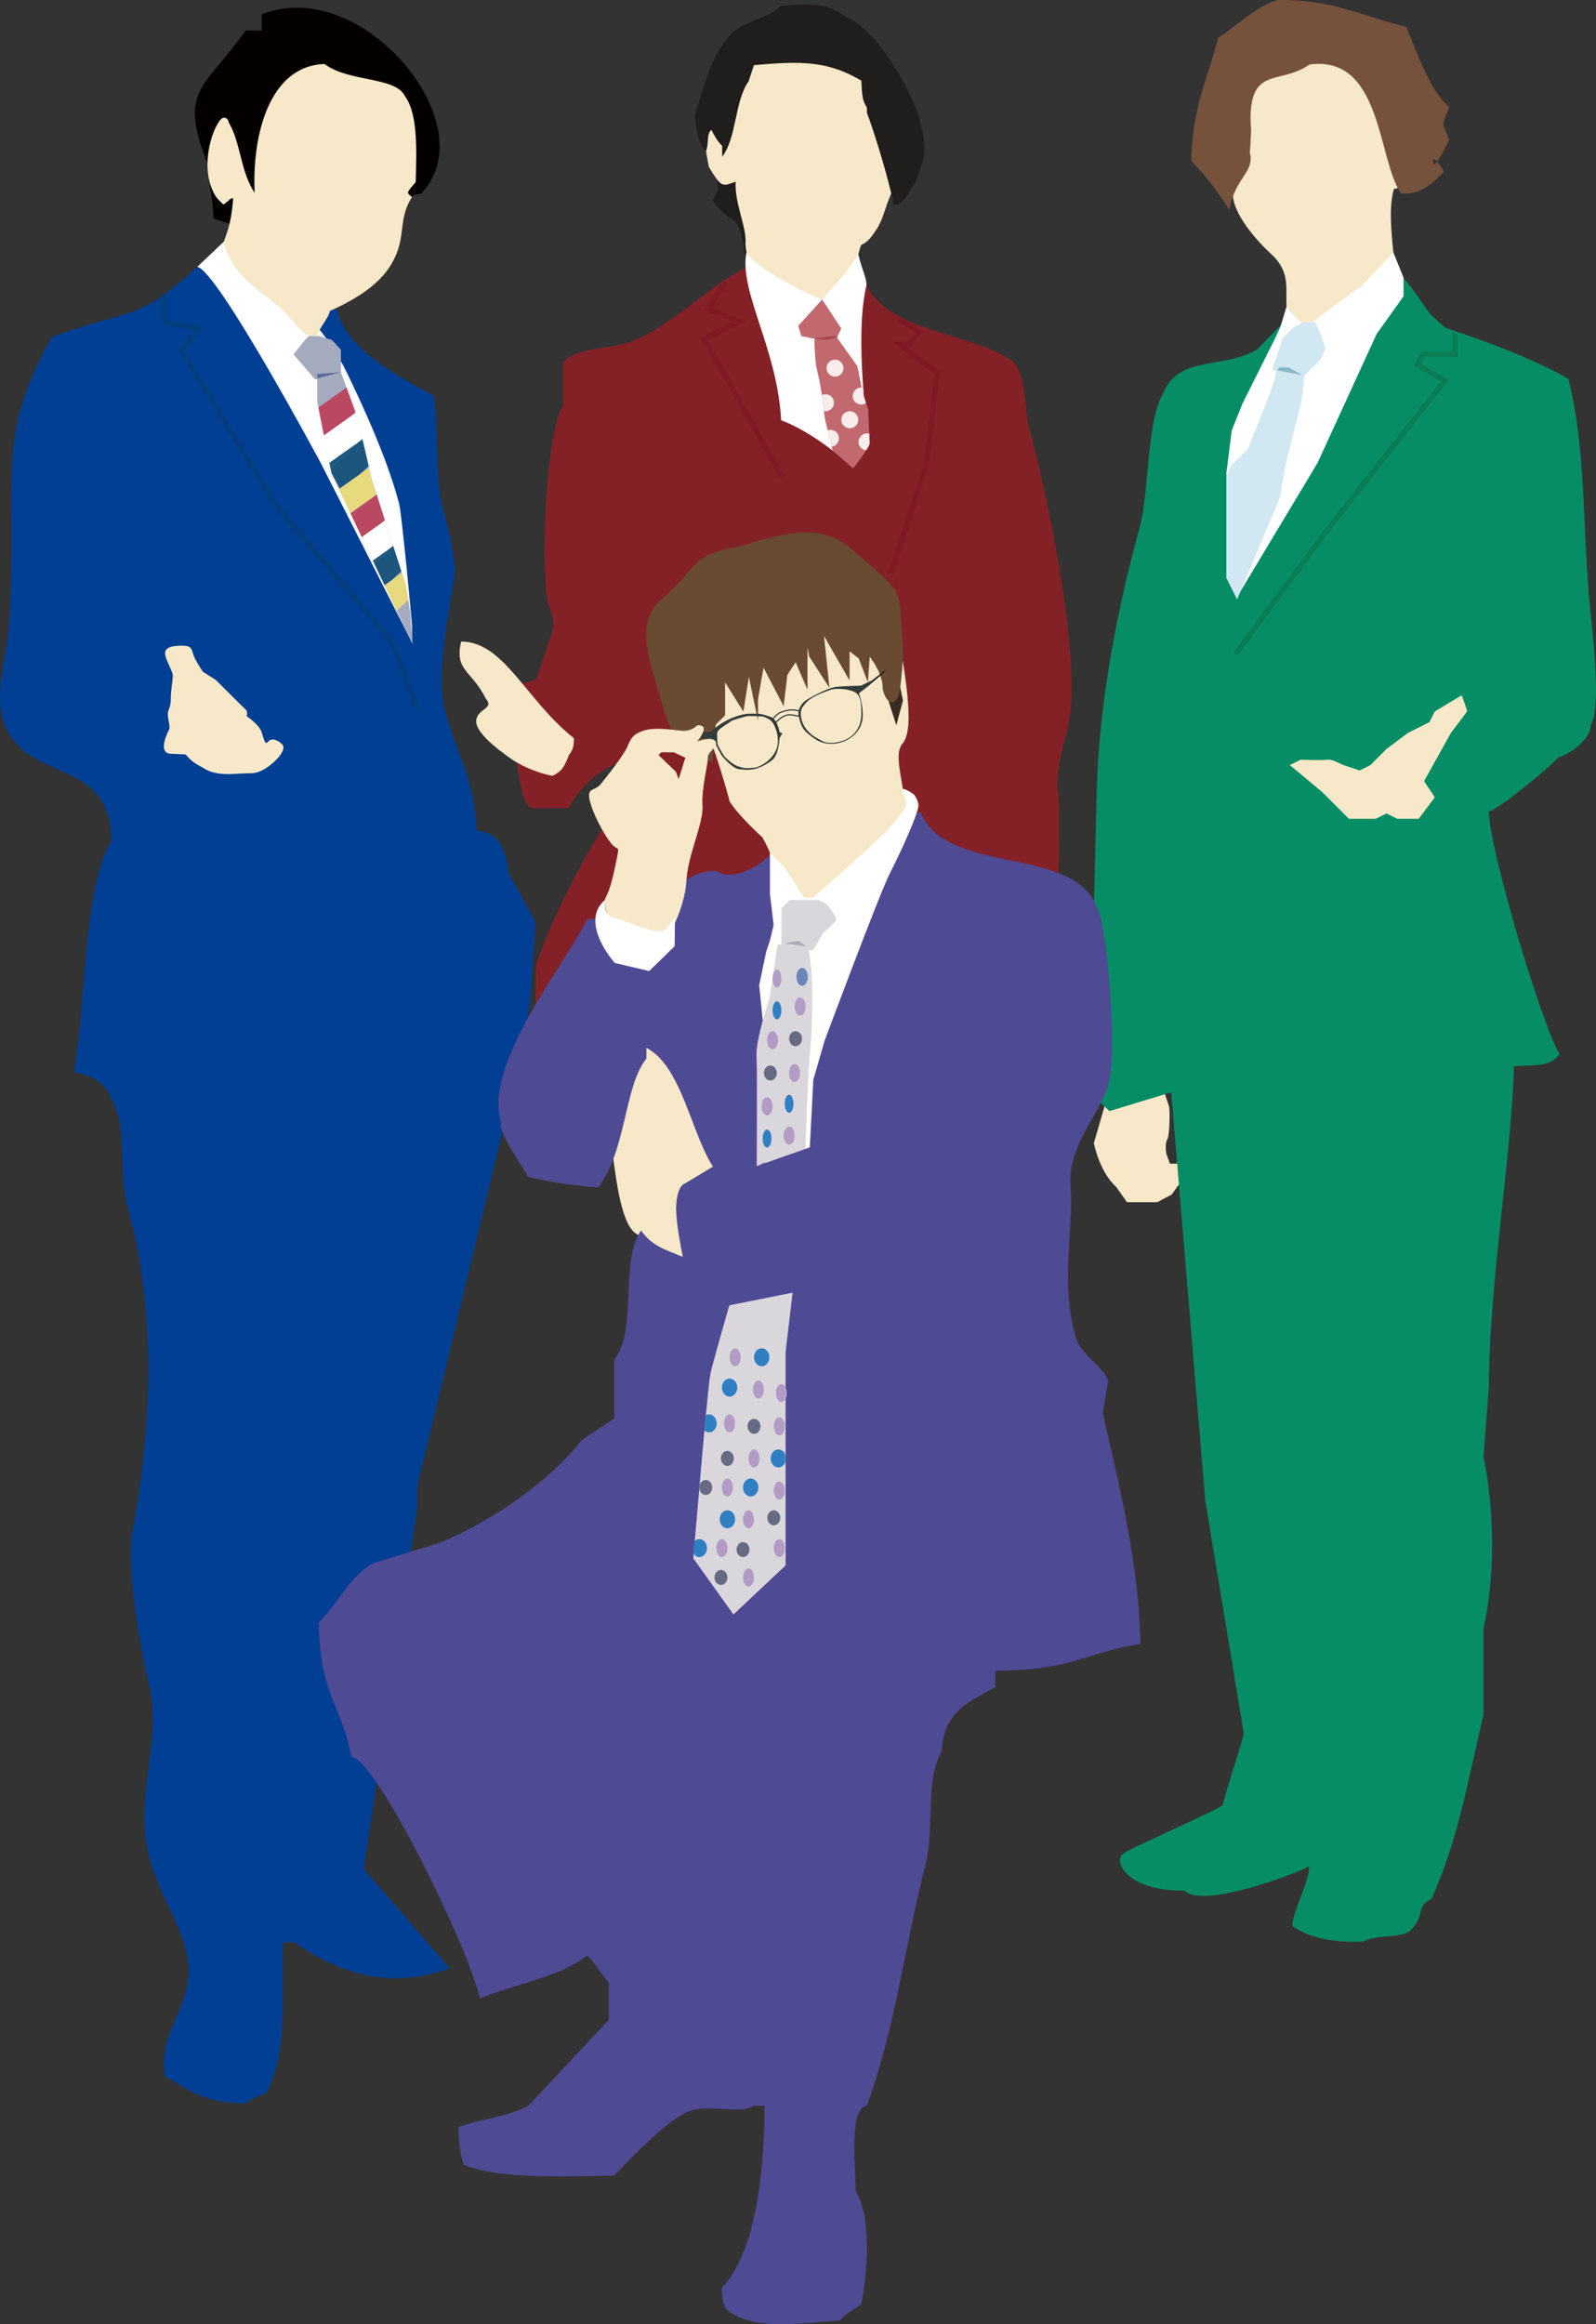 <?xml version="1.0" encoding="utf-8"?>
<!-- Generator: Adobe Illustrator 16.0.4, SVG Export Plug-In . SVG Version: 6.00 Build 0)  -->
<!DOCTYPE svg PUBLIC "-//W3C//DTD SVG 1.1//EN" "http://www.w3.org/Graphics/SVG/1.1/DTD/svg11.dtd">
<svg version="1.1" id="レイヤー_1" xmlns="http://www.w3.org/2000/svg" xmlns:xlink="http://www.w3.org/1999/xlink" x="0px"
	 y="0px" width="297.242px" height="432.819px" viewBox="0 0 297.242 432.819" enable-background="new 0 0 297.242 432.819"
	 xml:space="preserve">
<rect x="0" y="0" width="297.242" height="432.819" fill="#333333" stroke="none"/>
<g>
	<path fill="#F6E8C8" d="M207.889,221.038l2,2.833h5.667l2.667-1.417l1-1.417l1.833-2.333l-1.167-2h-2l-0.667-1.833
		c0,0-0.333-1.833,0.167-2.667s0.5-5.667,0.333-6.167s-0.833-2.5-0.833-2.5l-0.5-1.5l-5.833-1.5l-3.833,2l-3,10.333
		C203.723,212.872,204.723,218.205,207.889,221.038z"/>
	<path fill="#040000" d="M74.743,38.686c1.667,0,0.333-2,2-2c0-0.667,2-0.333,2-1c11.652-12.832-11.596-40.491-30-33c0,1,0,2,0,3
		c-1,0-2,0-3,0c-7.869,11.113-12.643,10.936-7,25c0,3.667,1,6.333,1,10c1,0.333,2,0.667,3,1c-0.333,2.333,0.46,3.825,0.562,6.069
		c0.48,0.893,2.492,2.209,3.438,2.931c1.165,0.89,6.248,3.337,11.363,9.04l5.199-3.138C68.895,53.758,73.894,45.753,74.743,38.686z"
		/>
	<polygon fill-rule="evenodd" clip-rule="evenodd" fill="#FFFFFF" points="41.673,45.015 36.743,49.686 73.639,118.921 
		77.519,121.254 74.973,88.921 68.109,65.618 61.423,60.919 	"/>
	<path fill="#003F93" d="M94.743,162.686c0,0-0.422-5.469-3-7c-1.072-0.751-0.945-0.601-3-1c-0.339-9.932-4.109-15.085-6-23
		c-1.625-6.8,1.285-19.788,2-25c0.248-1.81-1.455-9.289-2-11c-1.961-6.166-0.867-16.268-2-22c-5.975-3.254-16.328-8.562-18-16
		c-0.17-0.141-0.604-0.27-0.792-0.098l-3.845,2.138c0.01,0.011,0.02,0.021,0.03,0.032c2.317,2.588,4.64,5.845,6.607,9.928
		c5.55,11.519,8.196,18.781,9.621,24.252c0.427,1.639,2.39,22.005,2.379,22.748v3L59.761,86.271c0,0-19.226-35.886-23.018-36.585
		c-10.835,10.08-11.84,7.644-27,13c-10.765,18.804-6.49,25.721-8,53c-0.338,6.108-3.012,13.639-1,19c4.298,11.452,19.828,5.94,20,22
		c-5.408,8.547-4.7,31.459-7,43c3.637,0.63,5.778,1.855,7,5c3.083,5.015,1.301,13.925,3,20c5.051,18.06,4.875,39.272,1,60
		c-1.391,7.437,1.437,22.353,3,29c2.575,10.947-2.85,20.341,0,32c1.518,6.21,5.636,12.104,7,18c2.149,9.283-5.584,14.1-4,23
		c4.881,2.674,6.886,4.922,15,5c0.98-0.798,2.744-1.446,4-2c4.028-9.038,2.531-16.043,3-28c0.667,0,1.333,0,2,0
		c11.5,7.86,20.5,7.86,29,4.86l-16-18.5l10-67.36c0-1.333,0-2.667,0-4c6-24.997,12-50.003,18-75c0.334,0.333,3-15,3-15l1-15
		L94.743,162.686z"/>
	<g>
		<path fill-rule="evenodd" clip-rule="evenodd" fill="#F6E8C8" d="M77.423,33.919c-1.756,2.008-1.756,2.008-0.68,2.766
			c-2.947,4.593-0.685,7.815-4.32,13.234c-2.748,4.096-8.116,6.695-11,8c0,1-2.344,3.669-2.344,4.669c-2,0-1.606,0-3.656-1.669
			c-4.327-6.255-11.826-7.748-13.75-15.905c1-2.594,1.496-4.607,1.75-8.095c-0.667,0-0.659,0.377-1.367,0.835
			c-0.299,0.332-0.464,0.349-0.633,0.165c-0.333-0.333-0.667-0.667-1-1c-3.557-5.011-0.988-13.123,0.838-14.833
			c0.466-0.332,1.163-0.23,1.378,0.792c2.174,3.627,2.123,8.996,4.784,13.04c-0.509-11.007,2.858-23.667,13-24
			c4.652,3.448,13.225,2.302,15,6C77.89,21.293,77.561,27.979,77.423,33.919z"/>
	</g>
	<path fill="#842127" d="M196.879,146.487c0.177-4.951,1.258-7.875,2-11c2.943-12.401-4.377-45.588-7-55
		c-1.397-5.014-0.437-9.466-3-13c-9.263-6.869-29.019-4.846-29-21c-0.552-3.399,10.463-22.733,9-27
		c-4.736-13.818-15.309-24.937-30-13c-8.938,8.32-8.955,15.929-5.237,26.945c0.156,0.461,0.703,1.247,0.873,1.718
		c-0.334,0.667,4.456,2.349,4.729,14.521c-7.211,3.422-13.384,10.502-21.365,13.816c-3.396,1.41-11.071,1.268-13,4
		c0,2.667,0,5.333,0,8c-3.034,4.748-4.206,27.388-3,36c0.205,1.468,1.596,3.266,1,6c-1,3-2,6-3,9c-1.516,0.536-1.693,0.675-4,1
		c-1.92-2.908-5.059-5.163-8-7c0,0.667,0,1.333,0,2c8.74,6.771,1.695,8.88,3,13c1.333,0.667,2.667,1.333,4,2
		c1.882,2.684,1.42,11.17,4,13c2.333,0,4.667,0,7,0c2.492-4.363,5.765-7.407,11-9c0,2,0,4,0,6c-5.987,7.585-13.741,22.406-17,32
		c-0.054,0.454-0.009,1.157-0.109,1.157c0.085,6.661-0.295,16.425-0.63,29.638l96.542,5.132
		C195.682,215.415,198.174,146.672,196.879,146.487z"/>
	<path fill-rule="evenodd" clip-rule="evenodd" fill="#F6E8C8" d="M133.361,221.713v-3.315l-1.382-5.525l-4.42-11.052l-1.382-1.381
		l-2.21-6.631l-1.934-4.42h-1.658l-2.486,10.775l-1,4.675l-1.382,4.283c0,0-2.039,2.37-1.486,5.409
		c0.552,3.04,1.381,13.262,4.42,15.195c3.039,1.935,6.907,4.421,8.841,5.25c1.934,0.829,1.847-9.636,1.847-9.636L133.361,221.713z"
		/>
	<path fill="#201D1D" d="M138.764,28.963v-12.46c-4.932,9.585-6.182,7.272-5,18.859c-0.334,0.667-0.666,1.333-1,2
		c4.191,5.819,4.972,0.72,6.25,12.413"/>
	<g>
		<path fill-rule="evenodd" clip-rule="evenodd" fill="#F6E8C8" d="M164.508,17.182c-2.72-0.007-0.43,0.563,1,4
			c1.742,2.585,3.155,8.191,4,11c-4.439,2.362-4.119,7.406-6.306,10.593c-0.604,0.879-1.396,2.243-2.771,2.807
			c-0.551,0.905-0.453,2.809-1.922,4.6c-1.747,3.321-1.004,5.431-7,6c-4.039-4.551-12.206-2.665-12.677-10.719
			c0.319-3.032-2.079-7.637-1.819-11.631c-2.562,0.938-2.623,1.131-4.998-2.744c-0.995-5.434-1.49-7.603,0.438-11.875
			c0.666,0.333,2.39-0.364,3.056-0.031c0.474,1.299,0.271,3.94,1.056,4.98c-0.265-8.558,2.149-17.753,10.944-17.98
			c3.949-2.839,11.602-0.105,14,2C163.434,10.281,164.106,13.53,164.508,17.182z"/>
	</g>
	<g>
		<path fill-rule="evenodd" clip-rule="evenodd" fill="#201D1D" d="M161.458,21.019c-0.002-0.333-0.004-0.667-0.006-1
			c-0.884-1.29-0.908-2.462-1.028-4.994c-6.093-3.616-10.96-3.73-20.016-2.888c-0.329,1.002-0.655,2.004-0.983,3.005
			c-2.619,3.613-2.188,10.498-4.922,14.028c-0.003-0.667-0.007-1.333-0.011-2c-0.918-0.927-1.34-1.748-2.017-2.989
			c-0.995,1.005-0.338,2.163-0.986,3.973c-1.368-0.875-2.019-4.956-2.03-6.956c2.055-6.423,3.237-11.455,6.916-15.039
			c2.467-2.403,6.592-2.58,8.972-5.05c4.739-0.286,8.302-0.87,12.011,1.933c6.307,2.005,17.719,20.678,14.156,27.921
			c-0.737,2.967-1.702,3.836-2.966,6.017c-0.534,0.733-1.429,1.167-2.096,1.171C165.514,33.275,162.702,24.213,161.458,21.019z"/>
	</g>
	<g>
		<path fill-rule="evenodd" clip-rule="evenodd" fill="#FFFFFF" d="M139.022,46.932c0.242,1.469,7.774,6.372,14.095,8.837
			c1.706-2.177,3.194-3.054,6.739-8.377c0.629,2.761,1.738,4.77,1.471,5.922c-2.237,9.662,0.349,27.649,0.349,27.649
			s-1.614,5.306-2.956,6.052c-3.318-3.128-8.527-6.979-13.236-8.754C144.762,64.778,137.577,54.307,139.022,46.932z"/>
	</g>
	<g>
		<path fill-rule="evenodd" clip-rule="evenodd" fill="#F6E8C8" d="M85.889,119.478c8,0,12,10.86,21,18
			c0,1.319-0.109,2.082-0.917,3.11c-0.914,2.316-1.333,3.042-3.083,3.89c-3.203-0.587-6.119-2.105-7.5-3.015
			c-2.832-2.012-7.792-5.667-6.5-7.985c0.625-1.5,3.042-1.708,1.625-3.306C87.879,124.796,84.569,124.956,85.889,119.478z"/>
	</g>
	<g>
		<path fill-rule="evenodd" clip-rule="evenodd" fill="#C1696F" d="M153.118,55.769l-4.441,4.903l0.562,1.92l2.484,0.497
			l-0.046,1.094l0.254,3.656l0.746,3.344l0.588,3.531l0.247,2.346l0.165,1.123l1.396,5.73l3.816,3.3c0,0,3.084-3.878,3.083-4.708
			c0-0.449-0.296-6.323-0.296-6.323l-1-3l-1-5l-3.787-5.302l0.787-1.698L153.118,55.769z"/>
	</g>
	<g>
		<path fill-rule="evenodd" clip-rule="evenodd" fill="#AA4952" d="M155.514,62.474l-3.375,0.448l-0.417,0.166l2.208,0.25
			l1.958-0.458L155.514,62.474z"/>
	</g>
	<circle fill-rule="evenodd" clip-rule="evenodd" fill="#F8ECEC" cx="155.514" cy="68.557" r="1.583"/>
	<circle fill-rule="evenodd" clip-rule="evenodd" fill="#F8ECEC" cx="158.264" cy="78.171" r="1.583"/>
	<path fill="none" d="M159.889,82.296c0-0.875,0.709-1.583,1.583-1.583c0.149,0,0.292,0.027,0.429,0.066
		c-0.088-1.88-0.225-4.597-0.225-4.597l-0.378-1.134c-0.258,0.182-0.57,0.29-0.909,0.29c-0.874,0-1.583-0.709-1.583-1.583
		c0-0.875,0.709-1.583,1.583-1.583c0.03,0,0.058,0.007,0.087,0.009l-0.8-3.998l-3.787-5.302l0.787-1.698l-3.559-5.414l-4.441,4.903
		l0.562,1.92l2.484,0.497l-0.046,1.094l0.254,3.656l0.746,3.344l0.398,2.391c0.204-0.095,0.428-0.152,0.667-0.152
		c0.875,0,1.583,0.709,1.583,1.583c0,0.874-0.709,1.583-1.583,1.583c-0.097,0-0.19-0.012-0.283-0.029l0.053,0.5l0.165,1.123
		l0.476,1.954c0.16-0.054,0.328-0.09,0.505-0.09c0.875,0,1.583,0.709,1.583,1.583c0,0.792-0.584,1.443-1.345,1.559l0.177,0.724
		l3.816,3.3c0,0,1.527-1.921,2.432-3.349C160.519,83.787,159.889,83.118,159.889,82.296z"/>
	<path fill="#F8ECEC" d="M158.806,73.755c0,0.874,0.709,1.583,1.583,1.583c0.339,0,0.651-0.108,0.909-0.29l-0.622-1.866l-0.2-1.002
		c-0.029-0.001-0.057-0.009-0.087-0.009C159.515,72.171,158.806,72.88,158.806,73.755z"/>
	<path fill="#F8ECEC" d="M155.325,75.004c0-0.875-0.709-1.583-1.583-1.583c-0.239,0-0.463,0.057-0.667,0.152l0.19,1.14l0.194,1.846
		c0.092,0.017,0.186,0.029,0.283,0.029C154.616,76.587,155.325,75.878,155.325,75.004z"/>
	<path fill="#F8ECEC" d="M156.241,81.629c0-0.875-0.709-1.583-1.583-1.583c-0.178,0-0.346,0.036-0.505,0.09l0.744,3.053
		C155.657,83.072,156.241,82.422,156.241,81.629z"/>
	<path fill="#F8ECEC" d="M161.901,80.779c-0.137-0.039-0.279-0.066-0.429-0.066c-0.874,0-1.583,0.709-1.583,1.583
		c0,0.822,0.629,1.49,1.432,1.568c0.379-0.6,0.652-1.114,0.652-1.359C161.973,82.361,161.942,81.662,161.901,80.779z"/>
	<polyline fill-rule="evenodd" clip-rule="evenodd" fill="none" stroke="#7F1924" stroke-miterlimit="10" points="135.139,52.39 
		131.972,57.556 137.639,59.89 131.139,63.056 145.639,88.754 	"/>
	<polyline fill-rule="evenodd" clip-rule="evenodd" fill="none" stroke="#7F1924" stroke-miterlimit="10" points="167.552,59.468 
		171.218,61.801 169.385,64.134 167.552,64.134 174.552,69.468 172.552,86.468 165.885,106.801 	"/>
	<polyline fill-rule="evenodd" clip-rule="evenodd" fill="#A5ABBE" points="57.514,62.588 59.452,62.588 61.829,63.307 
		63.496,65.14 63.496,69.307 60.496,70.64 58.663,70.64 54.663,65.974 56.829,63.307 	"/>
	<polygon fill-rule="evenodd" clip-rule="evenodd" fill="#A5ABBE" points="63.496,69.307 66.579,77.808 69.246,89.308 
		75.579,108.974 76.412,113.974 76.827,119.963 61.746,88.141 59.079,74.808 59.079,70.474 	"/>
	<polygon fill="#FFFFFF" points="67.479,81.689 67.829,81.366 66.662,76.587 66.244,76.884 66.579,77.808 	"/>
	<polygon fill="#FFFFFF" points="59.162,81.915 61.305,85.938 60.334,81.082 	"/>
	<polygon fill="none" points="70.151,92.119 70.114,92.005 69.466,92.605 	"/>
	<polygon fill="none" points="71.707,96.948 71.67,96.838 71.038,97.423 	"/>
	<polygon fill="none" points="63.496,69.307 59.079,70.474 59.079,74.808 59.294,75.886 64.533,72.165 	"/>
	<polygon fill="none" points="73.236,101.698 73.201,101.589 72.58,102.164 	"/>
	<polygon fill="none" points="74.85,106.709 74.742,106.373 72.826,108.146 	"/>
	<polygon fill="none" points="76.412,113.974 76.037,111.719 73.87,113.725 76.827,119.963 	"/>
	<polygon fill="none" points="61.305,85.938 61.356,86.192 61.417,86.148 	"/>
	<polygon fill="none" points="68.735,87.108 68.665,86.802 67.013,88.331 	"/>
	<polygon fill="none" points="60.301,80.916 60.334,81.082 60.374,81.054 	"/>
	<polygon fill="none" points="61.731,88.069 61.746,88.141 63.14,91.083 63.283,90.981 	"/>
	<polygon fill="none" points="66.244,76.884 66.185,76.72 65.226,77.607 	"/>
	<polygon fill="none" points="67.51,81.821 67.479,81.689 66.768,82.348 	"/>
	<polygon fill="#BA4861" points="65.226,77.607 66.185,76.72 64.533,72.165 59.294,75.886 60.301,80.916 60.374,81.054 	"/>
	<polygon fill="#FFFFFF" points="66.768,82.348 67.479,81.689 66.579,77.808 66.244,76.884 65.226,77.607 60.747,81.754 
		60.374,81.054 60.334,81.082 61.305,85.938 61.417,86.148 	"/>
	<polygon fill="#FFFFFF" points="60.747,81.754 65.226,77.607 60.374,81.054 	"/>
	<polygon fill="#1C567D" points="67.013,88.331 68.665,86.802 67.51,81.821 66.768,82.348 61.829,86.92 61.417,86.148 
		61.356,86.192 61.731,88.069 63.283,90.981 	"/>
	<polygon fill="#1C567D" points="61.829,86.92 66.768,82.348 61.417,86.148 	"/>
	<polygon fill="#E7D97E" points="69.466,92.605 70.114,92.005 69.246,89.308 68.735,87.108 67.013,88.331 63.569,91.52 
		63.283,90.981 63.14,91.083 65.273,95.583 	"/>
	<polygon fill="#E7D97E" points="63.569,91.52 67.013,88.331 63.283,90.981 	"/>
	<polygon fill="#BA4861" points="65.57,96.211 67.377,100.023 71.038,97.423 71.67,96.838 70.151,92.119 69.466,92.605 	"/>
	<polygon fill="#BA4861" points="65.273,95.583 65.57,96.211 69.466,92.605 	"/>
	<polygon fill="#FFFFFF" points="67.637,100.572 69.446,104.39 72.58,102.164 73.201,101.589 71.707,96.948 71.038,97.423 	"/>
	<polygon fill="#FFFFFF" points="67.377,100.023 67.637,100.572 71.038,97.423 	"/>
	<polygon fill="#1C567D" points="69.668,104.859 71.629,108.996 72.826,108.146 74.742,106.373 73.236,101.698 72.58,102.164 	"/>
	<polygon fill="#1C567D" points="69.446,104.39 69.668,104.859 72.58,102.164 	"/>
	<polygon fill="#E7D97E" points="75.579,108.974 74.85,106.709 72.826,108.146 71.714,109.176 73.87,113.725 76.037,111.719 	"/>
	<polygon fill="#E7D97E" points="71.714,109.176 72.826,108.146 71.629,108.996 	"/>
	<polygon fill-rule="evenodd" clip-rule="evenodd" fill="#5A6C9B" points="63.496,69.307 59.079,69.65 59.079,70.474 	"/>
	<polyline fill-rule="evenodd" clip-rule="evenodd" fill="none" stroke="#033F7D" stroke-miterlimit="10" points="30.519,54.978 
		30.519,59.978 37.019,61.228 33.769,65.228 51.269,93.978 72.269,118.728 74.269,122.478 77.519,131.978 	"/>
	<g>
		<path fill-rule="evenodd" clip-rule="evenodd" fill="#078D65" d="M231.627,322.706c0.333,0-4.167,13.349-3.833,13.349
			c0,0.669-18.833,8.677-18.833,9.344c-1.5,1.334,1.018,6.816,11.667,6.674c2.979,3.236,18.833-2.336,23.167-4.505
			c0.371,2.078-3.758,10.104-3,11.179c3.666,2.392,7.604,2.97,13.166,2.837c2.029-1.393,6.671-0.558,8.667-2.002
			c3.154-3.367,0.778-4.267,4-6.007c4.833-10.846,6.431-20.457,9.659-34.264c0-5.338,0-10.679,0-16.018
			c2.193-9.889,2.07-21.912,0-32.035c0.334-4.338,0.668-8.677,1-13.015c0.074-19.518,4.21-42.683,4.673-59.673
			c3.555-0.247,7.078,0.143,8.5-2.336c-2.91-4.229-13.07-37.693-13.173-45.109c2.009-0.437,12.427-9.163,12.841-10.041
			c3.166-1.001,6.166-3.832,6.166-6.167c2.129-3.556,0.064-18.923-0.334-23.61c-1.289-15.174-0.59-27.143-3.832-40.723
			c-4.582-2.753-11.934-5.666-17-7.5c-3.842-1.39-4.363-1.402-6.019-2.121c-0.609-0.531-1.844-1.609-2.814-2.545
			c-1.426-1.94-3.473-5.285-5.295-6.996c-1.598-5.425-3.318-4.536-2.734-10.083c0-3.188,0.066-8.44,1.066-8.44
			c2.227-4.138,4.253-2.376,5.184-8.31c3.708-4.97,0.88-12.296-4.227-14.619c-1.665-1.168-16.292-5.005-21-5.005
			c-9.822,7.638-14.054,7.099-14.16,24.787c2.007,2.159,2.627,4.02,4.486,6.421c1.59,2.052,2.542,4.136,4.347,5.912
			c3.074,3.024,7.679,10.004,5.909,17.084c-1.666,1.668-4.076,4.248-5.742,5.916c-6.479,3.766-14.593,0.982-17.5,8.167
			c-3.082,5.044-2.632,18.602-4.34,24.815c-3.862,14.055-7.443,31.39-8,48.053l-1.389,57.288l3.729,3.505l11.5-3.504l6.333,75.917
			L231.627,322.706z"/>
	</g>
	<g>
		<path fill-rule="evenodd" clip-rule="evenodd" fill="#F6E8C8" d="M253.613,53.172c-2.179,2.33-7.154,5.247-7.912,6.322
			c-2.813,2.452-4.87,0.091-6.088-2.322c-0.224-3.584,0.812-6.516-3-10c-2.641-2.414-6.98-7.366-7-11
			c-0.108-19.459,2.026-19.959,6-23c3-1.667,6-3.333,9-5c2.333,0.667,4.667,1.333,7,2c1.027,3.393,3.959,5.435,5,8
			c1.903,4.689,0.254,8.375,2.692,11.833c1.413,2.004,2.823,4.968,0.308,5.167c-0.993,3.429-0.508,7.824,0,13
			C258.638,50.465,257.675,51.813,253.613,53.172z"/>
	</g>
	<g>
		<path fill-rule="evenodd" clip-rule="evenodd" fill="#76523C" d="M237.896,0.006c10.289-0.16,15.606,2.971,24,5
			c2.211,5.267,4.136,11.34,8,15c-1.356,3.51-1.423,2.582,0,6c-0.556,1.197-3.032,6.218-3,4c0.017-1.14,1.29,0.613,2,2
			c-2.257,2.221-4.257,4.332-8,4c-4.382-6.543-3.533-25.776-17-24c-5.399,3.817-10.923,0.287-11,10c0.075,1.895,0.202,2.51,0,4
			c0.037,1.971-0.286,1.923,0,3c0.335,3.3-2.64,3.951-4,10c-1.821-2.943-4.531-6.572-7-9c0.02-9.71,3.14-15.663,5-23
			C230.044,5.123,234.034,1.07,237.896,0.006z"/>
	</g>
	<g>
		<path fill-rule="evenodd" clip-rule="evenodd" fill="#FFFFFF" d="M259.498,46.997l-5.884,6.175l-6.185,4.559l-2.717,2.089
			l-2.315,0.353l-2-2l-0.788-1.087l-1.136,3.753l-1.077,2.334l-6,12l-2,5l-1,8l2,23l15-25l11-24l5-7l-0.007-3.501L259.498,46.997z"
			/>
	</g>
	<g>
		<path fill-rule="evenodd" clip-rule="evenodd" fill="#D1E7F2" d="M244.889,59.978h-2l-2,1l-2,2l-1,3l-1,3h1l2-1l3,2l3-3l1-2l-1-3
			L244.889,59.978z"/>
	</g>
	<g>
		<path fill-rule="evenodd" clip-rule="evenodd" fill="#D1E7F2" d="M237.952,67.338l-0.556,3.292l-1,3l-4,10l-3,3l-1,2v19l2,4l8-19
			l1-6l3-12l0.681-5.792L237.952,67.338z"/>
	</g>
	<polygon fill-rule="evenodd" clip-rule="evenodd" fill="#87B9CC" points="242.556,69.838 239.973,68.421 238.223,68.421 
		237.889,68.978 	"/>
	<g>
		<path fill-rule="evenodd" clip-rule="evenodd" fill="#F6E8C8" d="M267.223,132.478l-1,2l-2,1l-2,1l-4,3l-3,3l-2,1
			c0,0-2.431-0.813-3-1s-2.112-1.149-3-1s-5,0-5,0l-2,1l6,5l3,3l2,2h5l2-1l2,1h4l3-4l-2-3l5-9c0,0,2.928-3.834,3-4s-1-3-1-3
			L267.223,132.478z"/>
	</g>
	<g>
		<path fill-rule="evenodd" clip-rule="evenodd" fill="none" stroke="#0A7C56" stroke-miterlimit="10" d="M271.014,61.936v4h-6l-1,2
			l5,3l-22,28l-17,23"/>
	</g>
	<g>
		<path fill-rule="evenodd" clip-rule="evenodd" fill="#F6E8C8" d="M164.079,109.481c1.298,1.434,2.586,4.309,3,7
			c1.251,8.137,3.515,19.142,1,22c-1.346,1.529-0.472,5.001,0,8c0.343,2.177,3.385,5.689,3.312,5.996
			c-4.877,5.245-15.219,18.642-21.137,18.444c-5.134-4.845-5.257-9.764-8.281-15c0,0-4.414-3.978-6.083-6.667
			c-0.125-0.671-2.726-9.815-3.81-11.773c-1.568-1.829-0.882-1.396-4-2c0.334,0.333,0.666,0.667,1,1c1.924,0.775-2,1-2,1
			c-0.334-0.667-0.666-1.333-1-2c-3.625-4.411-4.126-10.728-4-19c4.131-4.749,6.379-12.91,14-14
			C149.913,98.173,157.326,102.744,164.079,109.481z"/>
	</g>
	<g>
		<path fill-rule="evenodd" clip-rule="evenodd" fill="#4F4A94" d="M212.389,306.143c-9.858,1.45-12.394,4.901-27,5c0,1,0,2,0,3
			c-4.718,2.694-9.698,4.521-10,12c-3.155,5.213-1.304,14.461-3,21c-3.736,14.404-5.781,31.326-11,45c-3.105,0.527-2.203,9.646-2,16
			c3.01,4.49,2.148,15.661,1,21c-1.46,0.854-2.867,1.812-4,3c-7.346,0.405-15.889,2.059-21-2c-0.803-1.18-0.773-1.682-1-4
			c6.305-6.657,7.986-21.44,8-34c-0.666,0-1.334,0-2,0c-2.871,1.707-8.111-0.397-12,1c-3.84,1.38-11.105,8.908-14,12
			c-9.6,0.186-21.336,0.694-28-2c-0.652-1.875-0.952-3.912-1-7c3.477-1.508,9.146-1.858,13-4c5-5.333,10-10.667,15-16
			c0-2.333,0-4.667,0-7c-1.523-1.487-2.465-3.524-4-5c-5.158,4.022-13.609,5.388-20,8c-1.986-9.074-19.319-44.753-24-45
			c-1.47-9.227-5.885-11.291-6-25c3.55-3.511,5.566-8.345,10-11c4.333-1.333,8.667-2.667,13-4c9.62-4.191,19.78-11.131,26-19
			c2-1.333,4-2.667,6-4c0-3.666,0-7.334,0-11c4.402-5.29,0.963-18.27,5-24c2.028,2.901,4.495,3.578,8,5
			c0.004-12.528,4.546-7.993,6-16c-4.493-5.972-6.246-19.605-13-23c0,0.667,0,1.333,0,2c-4.127,5.009-3.743,17.286-9,24
			c-4.021-0.333-8.523-0.851-13-2c-1.289-2.063-6.02-9.159-5-10c-3.65-10.599,11.771-29.44,16-38c0.666,0,1.334,0,2,0
			c1.171,5.543,3.118,8.846,10,9c3.41-7.03,1.316-17.556,12-18c2.5,2.112,7.917-0.555,10-3c0.898,4.12,6.1,10.47,9,9
			c7.292-4.881,10.194-13.516,19-17c4.844,12.143,28.584,6.023,33,18c1.54,2.059,3.958,26.369,2,33c-1.589,5.38-7.633,11.211-7,19
			c0.585,7.189-1.978,18.219,1,28c0.963,3.163,5.246,5.454,6,8c-0.333,2-0.667,4-1,6
			C208.28,276.053,212.163,290.984,212.389,306.143z"/>
	</g>
	<polygon fill-rule="evenodd" clip-rule="evenodd" fill="#3A2B22" points="163.977,125.848 166.934,135.063 168.17,130.456 
		166.934,124.493 	"/>
	<path fill-rule="evenodd" clip-rule="evenodd" fill="#694A33" d="M127.537,137.979c0,0-2.046,1.022-4.092-6.479
		c-2.046-7.502-5.797-15.346,0-20.12c5.797-4.774,5.115-7.843,12.276-9.208s15.914-6.325,23.417,0.495
		c7.502,6.82,8.298,6.325,8.639,12.463c0.34,6.138,0.682,5.457,0,11.936c-0.683,6.479-3.411,3.069-3.411,0.682
		s-2.387-5.456-2.387-5.456l-0.341,4.774l-1.705-4.434l-1.705-1.364v5.457l-3.07-5.342l-1.704-2.963l1.023,9.669l-3.751-5.797
		l-0.341-1.705v7.843l-2.212-5.115l-1.54,2.387l-0.682,5.797l-3.751-7.161l-1.023,5.797v4.092l-1.706-8.185l-1.023,6.479
		l-3.41-5.456v6.138l-1.706,1.705l-0.341,3.116l-0.341,4.045L127.537,137.979z"/>
	<g>
		<path fill-rule="evenodd" clip-rule="evenodd" fill="#111111" d="M164.699,124.943l-2.201,1.7l-0.475,0.824l2.243-1.917
			C164.267,125.55,165.361,124.536,164.699,124.943z"/>
		<path fill-rule="evenodd" clip-rule="evenodd" fill="#333A3A" d="M162.498,126.643l-2.136,1.041c0,0-3.292,0.103-4.457,0.201
			c-1.865,0.158-5.68,2.376-6.091,2.742c-0.815,0.727-1.098,1.721-1.098,1.721s-0.112,2.777,1.687,4.21
			c1.019,0.812,2.354,2.128,4.89,1.947c2.535-0.181,5.388-2.083,5.388-5.297c0-2.416-0.726-4.091-0.726-4.091l2.121-1.636
			L162.498,126.643z M160.408,132.755c0.091,4.083-3.058,5.483-5.409,5.583c-1.372,0.058-1.631-0.207-3.143-1.056
			c-0.778-0.438-1.76-1.353-2.258-2.395c-0.498-1.041-0.676-2.458-0.102-3.242c0.545-0.746,0.878-1.175,1.947-1.789
			c1.092-0.627,1.807-0.876,3.124-1.358c1.334-0.489,4.301-0.135,5.116,0.77C160.498,130.174,160.393,132.075,160.408,132.755z"/>
		<path fill="#333A3A" d="M145.625,136.49c-0.204-0.091-0.34,0.045-0.431-0.249c-0.09-0.295-0.362-1.358-0.679-1.856
			c-0.12-0.189-0.252-0.346-0.372-0.466c-0.195-0.199-0.352-0.303-0.352-0.303s-1.767-0.702-2.559-0.702
			c-0.792,0-1.902-0.091-2.965,0.158c-1.064,0.25-2.444,0.792-3.034,1.154c-0.589,0.363-0.86,0.431-1.721,1.11
			c-0.86,0.679-1.041,0.883-1.403,0.974c-0.362,0.09-1.335,0-1.335,0l-0.339,0.611l0.227,0.611c0,0,1.607,0,1.697,0
			c0.091,0,0.544,0.113,0.793,0.725c0.249,0.611,1.018,2.151,1.449,2.671c0.43,0.521,1.991,2.219,3.055,2.309
			c1.064,0.09,1.562,0.204,2.74,0c1.177-0.204,2.74-1.146,3.396-1.676c1.291-1.041,1.313-3.848,1.426-4.165
			S145.829,136.581,145.625,136.49z M144.448,139.886c-0.362,0.792-1.222,1.607-1.222,1.607c-0.611,0.611-1.539,1.109-2.127,1.336
			c-0.589,0.226-1.947,0.226-2.354,0.203c-0.408-0.022-1.449-0.317-1.992-0.634c-0.543-0.317-1.381-1.064-1.721-1.403
			c-0.339-0.339-1.131-1.834-1.313-2.196c-0.181-0.362-0.136-1.743-0.158-2.173c-0.022-0.431,0.385-0.747,0.656-0.996
			c0.272-0.249,1.675-1.109,1.901-1.291c0.227-0.181,1.042-0.43,1.495-0.566c0.452-0.136,1.449-0.43,1.901-0.43
			c0.453,0,2.468,0,2.807,0.158s0.905,0.43,0.905,0.43s0.159,0.09,0.453,0.385s0.883,1.2,1.109,2.604
			S144.811,139.094,144.448,139.886z"/>
		<path fill="none" stroke="#333A3A" stroke-width="0.217" stroke-miterlimit="10" d="M148.822,132.37
			c-0.639-0.136-1.363-0.253-2.133-0.091c-0.828,0.175-1.1,0.303-1.472,0.453c-0.407,0.165-1.335,1.187-1.335,1.187l0.543,0.647
			c0,0,0.776-0.753,1.248-1.019c0.563-0.316,1.039-0.543,1.944-0.384c0.905,0.158,1.205,0.22,1.205,0.22V132.37z"/>
	</g>
	<path fill-rule="evenodd" clip-rule="evenodd" fill="#F6E8C8" d="M133.26,138.059c-0.573-1.013-3.427,0.013-3.427,0.013
		s2.775-3.197,0-3c0,0-0.965,1.213-3,1s-4.977-0.678-7,0s-2.333,1.45-3,3s-3.914,5.684-5,7s-2.589,0.486-2,3s2.692,6.42,4,8
		s1.589,0.02,1,3s-1.214,5.598-2,7s0.745,4.679,2,6s6.448,3.767,8,3s4.748-7.111,5-12s3.226-10.772,3-14
		c-0.226-3.228,1.07-7.928,1-9S133.833,139.072,133.26,138.059z M126.389,145.104l-0.5-1.375l-3.25-3.125l0.5-0.5h1.375h1l2.125,1
		L126.389,145.104z"/>
	<path fill-rule="evenodd" clip-rule="evenodd" fill="#FFFFFF" d="M112.662,167.588c0,0-0.411,3.031,1.728,3.336
		c2.139,0.306,8.115,3.692,9.643,2.011c1.528-1.68,1.681-2.264,1.681-2.264l-0.073,5.546l-4.75,4.62l-6.396-1.51
		C114.493,179.328,107.764,171.838,112.662,167.588z"/>
	<path fill-rule="evenodd" clip-rule="evenodd" fill="#FFFFFF" d="M168.088,147.4l0.783,2.174l-0.783,1.652l-2.87,3.479
		l-7.827,7.218l-6,5.218h-1.652l-3.566-5.565l-2.783-2.87v5.914v1.826l0.695,5.826l-0.695,2.87l-0.695,2.087l-1.305,6.261
		l1.043,10.175v18.697l-1.043,9.044l2.348,1.392h4.783l1.304-2.348l0.696-1.043l0.957-18.35l2.087-7.218
		c0,0,10.175-27.307,12.175-31.221c2-3.913,5.566-11.653,5.305-12.87c-0.261-1.218-0.87-1.827-0.87-1.827
		S167.623,146.106,168.088,147.4z"/>
	<path fill-rule="evenodd" clip-rule="evenodd" fill="#DAD7DC" d="M152.394,167.588h-3.127h-2.146l-1.57,1.564v1.759v2.346v1.759
		v1.955h1.57h4.295l1.956-3.323c0,0,2.15-1.759,2.346-2.346c0.195-0.586-1.759-2.933-1.759-2.933L152.394,167.588z"/>
	<path fill-rule="evenodd" clip-rule="evenodd" fill="#DAD7DC" d="M149.671,175.017l-4.861,0.934l-1.492,9.895
		c0,0-2.614,7.841-2.429,10.827c0.188,2.987-0.008,28.937-0.008,28.937s-8.019,27.442-8.578,30.242
		c-0.561,2.801-3.174,34.35-3.174,34.35l7.469,10.455l9.712-9.148v-39.763l3.362-28.375c0,0,0.74-23.523,1.113-26.51
		C151.159,193.872,152.104,177.257,149.671,175.017z"/>
	<path fill="#B29BC5" d="M146.549,259.421c0-0.527-0.152-0.992-0.385-1.3v2.6C146.397,260.414,146.549,259.949,146.549,259.421z"/>
	<path fill="#307FC3" d="M146.395,271.591c0-0.334-0.086-0.645-0.231-0.907v1.814C146.309,272.237,146.395,271.927,146.395,271.591z
		"/>
	<path fill="none" d="M149.497,175.017l-4.82,0.926l-1.479,9.811c0,0-2.592,7.774-2.408,10.735
		c0.188,2.961-0.008,28.691-0.008,28.691s-7.95,27.209-8.505,29.985c-0.165,0.823-0.509,4.162-0.912,8.44
		c0.206-0.132,0.438-0.214,0.688-0.214c0.791,0,1.433,0.751,1.433,1.677c0,0.925-0.642,1.676-1.433,1.676
		c-0.361,0-0.688-0.162-0.94-0.418c-0.684,7.475-1.457,16.598-1.801,20.705c0.251-0.252,0.573-0.41,0.929-0.41
		c0.792,0,1.434,0.751,1.434,1.676c0,0.926-0.642,1.677-1.434,1.677c-0.281,0-0.541-0.098-0.762-0.262l7.055,9.876l9.63-9.07v-2.221
		c0,0.926-0.459,1.677-1.024,1.677c-0.566,0-1.025-0.75-1.025-1.677c0-0.925,0.458-1.676,1.025-1.676
		c0.565,0,1.024,0.751,1.024,1.676v-10.736c0,0.926-0.459,1.677-1.024,1.677c-0.566,0-1.025-0.75-1.025-1.677
		c0-0.925,0.458-1.676,1.025-1.676c0.565,0,1.024,0.751,1.024,1.676v-5.062c-0.255,0.462-0.698,0.769-1.203,0.769
		c-0.792,0-1.434-0.75-1.434-1.677c0-0.925,0.642-1.676,1.434-1.676c0.505,0,0.947,0.308,1.203,0.769v-5.062
		c0,0.926-0.459,1.677-1.024,1.677c-0.566,0-1.025-0.75-1.025-1.677c0-0.925,0.458-1.676,1.025-1.676
		c0.565,0,1.024,0.751,1.024,1.676v-4.901c-0.176,0.232-0.396,0.376-0.639,0.376c-0.566,0-1.026-0.75-1.026-1.677
		c0-0.925,0.459-1.676,1.026-1.676c0.243,0,0.463,0.145,0.639,0.376v-7.029l3.333-28.134c0,0,0.733-23.323,1.104-26.285
		C150.971,193.712,151.909,177.237,149.497,175.017z M146.966,203.873c0.452,0,0.819,0.75,0.819,1.676
		c0,0.927-0.367,1.677-0.819,1.677s-0.819-0.75-0.819-1.677C146.147,204.624,146.514,203.873,146.966,203.873z M144.706,180.548
		c0.452,0,0.818,0.751,0.818,1.676c0,0.926-0.367,1.677-0.818,1.677c-0.454,0-0.82-0.751-0.82-1.677
		C143.885,181.299,144.252,180.548,144.706,180.548z M142.272,216.468c0.565,0,1.023,0.75,1.023,1.676
		c0,0.926-0.458,1.677-1.023,1.677c-0.566,0-1.025-0.75-1.025-1.677C141.247,217.218,141.706,216.468,142.272,216.468z
		 M136.905,251.082c0.565,0,1.024,0.751,1.024,1.676c0,0.926-0.458,1.677-1.024,1.677c-0.566,0-1.026-0.75-1.026-1.677
		C135.879,251.833,136.338,251.082,136.905,251.082z M135.881,256.727c0.792,0,1.433,0.752,1.433,1.677
		c0,0.926-0.641,1.677-1.433,1.677s-1.436-0.75-1.436-1.677C134.445,257.479,135.088,256.727,135.881,256.727z M136.904,265.067
		c0,0.925-0.458,1.676-1.024,1.676c-0.566,0-1.024-0.751-1.024-1.676c0-0.926,0.458-1.677,1.024-1.677
		C136.445,263.391,136.904,264.142,136.904,265.067z M135.471,270.193c0.664,0,1.202,0.627,1.202,1.398
		c0,0.773-0.538,1.399-1.202,1.399c-0.665,0-1.204-0.626-1.204-1.399C134.268,270.82,134.806,270.193,135.471,270.193z
		 M136.495,277.006c0,0.926-0.458,1.677-1.023,1.677c-0.566,0-1.026-0.751-1.026-1.677c0-0.925,0.46-1.677,1.026-1.677
		C136.036,275.329,136.495,276.081,136.495,277.006z M131.445,278.405c-0.666,0-1.204-0.626-1.204-1.399
		c0-0.771,0.538-1.398,1.204-1.398c0.665,0,1.202,0.627,1.202,1.398C132.647,277.778,132.109,278.405,131.445,278.405z
		 M134.268,295.156c-0.664,0-1.204-0.626-1.204-1.399c0-0.771,0.54-1.399,1.204-1.399c0.665,0,1.203,0.627,1.203,1.399
		C135.47,294.53,134.932,295.156,134.268,295.156z M134.446,289.974c-0.566,0-1.025-0.75-1.025-1.677
		c0-0.925,0.459-1.676,1.025-1.676c0.565,0,1.024,0.751,1.024,1.676C135.47,289.223,135.012,289.974,134.446,289.974z
		 M135.471,284.605c-0.792,0-1.435-0.75-1.435-1.677c0-0.925,0.643-1.676,1.435-1.676s1.434,0.751,1.434,1.676
		C136.905,283.855,136.263,284.605,135.471,284.605z M137.176,288.574c0-0.771,0.538-1.398,1.204-1.398
		c0.664,0,1.202,0.627,1.202,1.398c0,0.773-0.538,1.399-1.202,1.399C137.714,289.974,137.176,289.348,137.176,288.574z
		 M139.404,295.434c-0.566,0-1.024-0.75-1.024-1.676c0-0.925,0.458-1.676,1.024-1.676s1.024,0.751,1.024,1.676
		C140.428,294.684,139.97,295.434,139.404,295.434z M139.404,284.605c-0.566,0-1.024-0.75-1.024-1.677
		c0-0.925,0.458-1.676,1.024-1.676s1.024,0.751,1.024,1.676C140.428,283.855,139.97,284.605,139.404,284.605z M139.813,278.683
		c-0.792,0-1.434-0.751-1.434-1.677c0-0.925,0.643-1.677,1.434-1.677c0.792,0,1.434,0.751,1.434,1.677
		C141.247,277.932,140.605,278.683,139.813,278.683z M140.428,273.268c-0.566,0-1.024-0.75-1.024-1.677
		c0-0.925,0.458-1.676,1.024-1.676s1.023,0.751,1.023,1.676C141.451,272.518,140.994,273.268,140.428,273.268z M140.429,267.021
		c-0.665,0-1.204-0.626-1.204-1.399c0-0.771,0.539-1.398,1.204-1.398c0.664,0,1.202,0.627,1.202,1.398
		C141.631,266.395,141.093,267.021,140.429,267.021z M141.247,260.451c-0.566,0-1.024-0.751-1.024-1.677
		c0-0.925,0.458-1.676,1.024-1.676c0.567,0,1.025,0.751,1.025,1.676C142.272,259.7,141.814,260.451,141.247,260.451z
		 M141.863,254.435c-0.793,0-1.435-0.75-1.435-1.677c0-0.925,0.642-1.676,1.435-1.676c0.791,0,1.433,0.751,1.433,1.676
		C143.295,253.685,142.654,254.435,141.863,254.435z M144.116,281.253c0.665,0,1.203,0.627,1.203,1.398
		c0,0.772-0.538,1.399-1.203,1.399c-0.665,0-1.204-0.626-1.204-1.399C142.912,281.88,143.452,281.253,144.116,281.253z
		 M142.862,213.704c-0.454,0-0.82-0.751-0.82-1.677c0-0.925,0.367-1.677,0.82-1.677c0.452,0,0.818,0.751,0.818,1.677
		C143.68,212.953,143.314,213.704,142.862,213.704z M142.862,207.696c-0.566,0-1.025-0.751-1.025-1.677
		c0-0.925,0.459-1.676,1.025-1.676c0.565,0,1.023,0.751,1.023,1.676C143.885,206.945,143.427,207.696,142.862,207.696z
		 M143.476,201.219c-0.666,0-1.204-0.627-1.204-1.399c0-0.771,0.538-1.398,1.204-1.398c0.664,0,1.202,0.627,1.202,1.398
		C144.677,200.592,144.139,201.219,143.476,201.219z M143.885,195.389c-0.566,0-1.023-0.75-1.023-1.677
		c0-0.925,0.458-1.677,1.023-1.677c0.566,0,1.024,0.751,1.024,1.677C144.909,194.638,144.452,195.389,143.885,195.389z
		 M144.706,189.826c-0.454,0-0.82-0.75-0.82-1.677c0-0.925,0.367-1.676,0.82-1.676c0.452,0,0.818,0.75,0.818,1.676
		C145.524,189.076,145.157,189.826,144.706,189.826z M146.166,219.543c-0.666,0-1.204-0.627-1.204-1.399
		c0-0.772,0.539-1.398,1.204-1.398c0.663,0,1.201,0.626,1.201,1.398C147.367,218.917,146.829,219.543,146.166,219.543z
		 M146.966,213.157c-0.566,0-1.025-0.75-1.025-1.677c0-0.926,0.458-1.676,1.025-1.676c0.565,0,1.024,0.75,1.024,1.676
		C147.99,212.407,147.532,213.157,146.966,213.157z M147.991,201.496c-0.566,0-1.026-0.75-1.026-1.677
		c0-0.925,0.46-1.676,1.026-1.676c0.565,0,1.024,0.751,1.024,1.676C149.015,200.746,148.556,201.496,147.991,201.496z
		 M148.169,194.833c-0.664,0-1.204-0.626-1.204-1.399c0-0.771,0.54-1.398,1.204-1.398c0.665,0,1.202,0.627,1.202,1.398
		C149.372,194.207,148.834,194.833,148.169,194.833z M149.015,189.095c-0.566,0-1.025-0.75-1.025-1.677
		c0-0.925,0.459-1.676,1.025-1.676s1.024,0.751,1.024,1.676C150.04,188.345,149.581,189.095,149.015,189.095z M149.386,183.586
		c-0.583,0-1.057-0.751-1.057-1.677s0.473-1.676,1.057-1.676c0.583,0,1.054,0.75,1.054,1.676S149.969,183.586,149.386,183.586z"/>
	<ellipse fill="#B29BC5" cx="144.706" cy="182.225" rx="0.818" ry="1.677"/>
	<ellipse fill="#B29BC5" cx="149.015" cy="187.419" rx="1.025" ry="1.677"/>
	<ellipse fill="#B29BC5" cx="143.885" cy="193.712" rx="1.023" ry="1.677"/>
	<ellipse fill="#B29BC5" cx="147.991" cy="199.82" rx="1.026" ry="1.676"/>
	<ellipse fill="#B29BC5" cx="142.862" cy="206.02" rx="1.025" ry="1.676"/>
	<ellipse fill="#B29BC5" cx="146.966" cy="211.481" rx="1.025" ry="1.676"/>
	<ellipse fill="#B29BC5" cx="142.272" cy="218.144" rx="1.023" ry="1.677"/>
	<ellipse fill="#B29BC5" cx="136.905" cy="252.759" rx="1.024" ry="1.677"/>
	<path fill="#B29BC5" d="M145.525,257.745c-0.566,0-1.026,0.751-1.026,1.676c0,0.926,0.459,1.677,1.026,1.677
		c0.243,0,0.463-0.145,0.639-0.376v-2.6C145.988,257.89,145.768,257.745,145.525,257.745z"/>
	<ellipse fill="#B29BC5" cx="145.14" cy="265.622" rx="1.025" ry="1.677"/>
	<ellipse fill="#B29BC5" cx="141.247" cy="258.774" rx="1.024" ry="1.677"/>
	<ellipse fill="#B29BC5" cx="135.88" cy="265.067" rx="1.024" ry="1.677"/>
	<ellipse fill="#B29BC5" cx="140.428" cy="271.592" rx="1.024" ry="1.676"/>
	<ellipse fill="#B29BC5" cx="135.471" cy="277.006" rx="1.026" ry="1.677"/>
	<ellipse fill="#B29BC5" cx="145.14" cy="277.561" rx="1.025" ry="1.677"/>
	<ellipse fill="#B29BC5" cx="139.404" cy="282.929" rx="1.024" ry="1.676"/>
	<ellipse fill="#B29BC5" cx="134.446" cy="288.297" rx="1.025" ry="1.677"/>
	<ellipse fill="#B29BC5" cx="145.14" cy="288.297" rx="1.025" ry="1.677"/>
	<ellipse fill="#B29BC5" cx="139.404" cy="293.757" rx="1.024" ry="1.676"/>
	<ellipse fill="#666B83" cx="148.169" cy="193.434" rx="1.204" ry="1.399"/>
	<ellipse fill="#666B83" cx="143.476" cy="199.82" rx="1.204" ry="1.399"/>
	<ellipse fill="#666B83" cx="146.166" cy="218.145" rx="1.204" ry="1.399"/>
	<ellipse fill="#666B83" cx="140.429" cy="265.622" rx="1.204" ry="1.399"/>
	<ellipse fill="#666B83" cx="135.471" cy="271.592" rx="1.202" ry="1.399"/>
	<ellipse fill="#666B83" cx="131.445" cy="277.006" rx="1.204" ry="1.399"/>
	<ellipse fill="#666B83" cx="138.379" cy="288.574" rx="1.203" ry="1.398"/>
	<ellipse fill="#666B83" cx="144.116" cy="282.651" rx="1.204" ry="1.399"/>
	<ellipse fill="#666B83" cx="134.268" cy="293.757" rx="1.204" ry="1.399"/>
	<ellipse fill="#307FC3" cx="144.705" cy="188.149" rx="0.819" ry="1.676"/>
	<ellipse fill="#307FC3" cx="146.966" cy="205.549" rx="0.819" ry="1.676"/>
	<ellipse fill="#307FC3" cx="141.863" cy="252.759" rx="1.435" ry="1.677"/>
	<path fill="#307FC3" d="M133.486,265.067c0-0.926-0.642-1.677-1.433-1.677c-0.251,0-0.483,0.082-0.688,0.214
		c-0.082,0.873-0.166,1.782-0.252,2.721c0.252,0.257,0.579,0.418,0.94,0.418C132.844,266.744,133.486,265.993,133.486,265.067z"/>
	<path fill="#307FC3" d="M144.961,269.916c-0.792,0-1.434,0.751-1.434,1.676c0,0.926,0.642,1.677,1.434,1.677
		c0.505,0,0.947-0.307,1.203-0.769v-1.814C145.909,270.223,145.466,269.916,144.961,269.916z"/>
	<ellipse fill="#307FC3" cx="139.813" cy="277.006" rx="1.434" ry="1.677"/>
	<ellipse fill="#307FC3" cx="135.471" cy="282.929" rx="1.435" ry="1.676"/>
	<path fill="#307FC3" d="M131.675,288.297c0-0.925-0.642-1.676-1.434-1.676c-0.356,0-0.678,0.158-0.929,0.41
		c-0.115,1.373-0.183,2.192-0.183,2.192l0.35,0.49c0.221,0.164,0.481,0.262,0.762,0.262
		C131.033,289.974,131.675,289.223,131.675,288.297z"/>
	<ellipse fill="#307FC3" cx="135.881" cy="258.403" rx="1.433" ry="1.677"/>
	<ellipse fill="#307FC3" cx="142.862" cy="212.027" rx="0.82" ry="1.677"/>
	<ellipse fill="#6C84BA" cx="149.386" cy="181.91" rx="1.057" ry="1.677"/>
	<path fill-rule="evenodd" clip-rule="evenodd" fill="#4F4A94" d="M169.076,203.797l-2.599,3.638l-12.732,5.197l-13.252,4.678
		h-7.795l-5.197,3.118c0,0-1.299,0.26-1.559,3.897s1.819,12.473,1.819,12.473l2.858,6.496h4.157l40.276-8.055l8.315-3.118
		L169.076,203.797z"/>
	<path fill="#F6E8C8" d="M37.809,125.117c0,0-0.75-1-1.5-2.5s-0.25-2.375-2.375-2.375s-3.5,0.375-3.125,1.875
		s1.375,2.875,1.375,3.75s-0.375,2.5-0.375,4.375s-0.75,1.875-0.5,3.375s0.25,1.5,0.25,1.5v0.625c0,0-2.5,4.5,0.25,4.625
		s2.75,0.125,2.75,0.125s1.125,1.375,2.375,2s1.5,1.125,3.5,1.5s4,0,6.375,0s4.75-2.625,4.75-2.625s1.875-1.875,1-2.75
		s-2-1.25-2.625-0.5s-0.75-0.5-1.25-1.875s-2.75-2.875-2.75-2.875s0.25-0.833-0.125-1.167s-5.625-5.583-5.625-5.583L37.809,125.117z
		"/>
	<polygon fill="#ADA8B2" points="150.167,176.218 148.714,175.2 146.066,175.709 	"/>
</g>
</svg>
